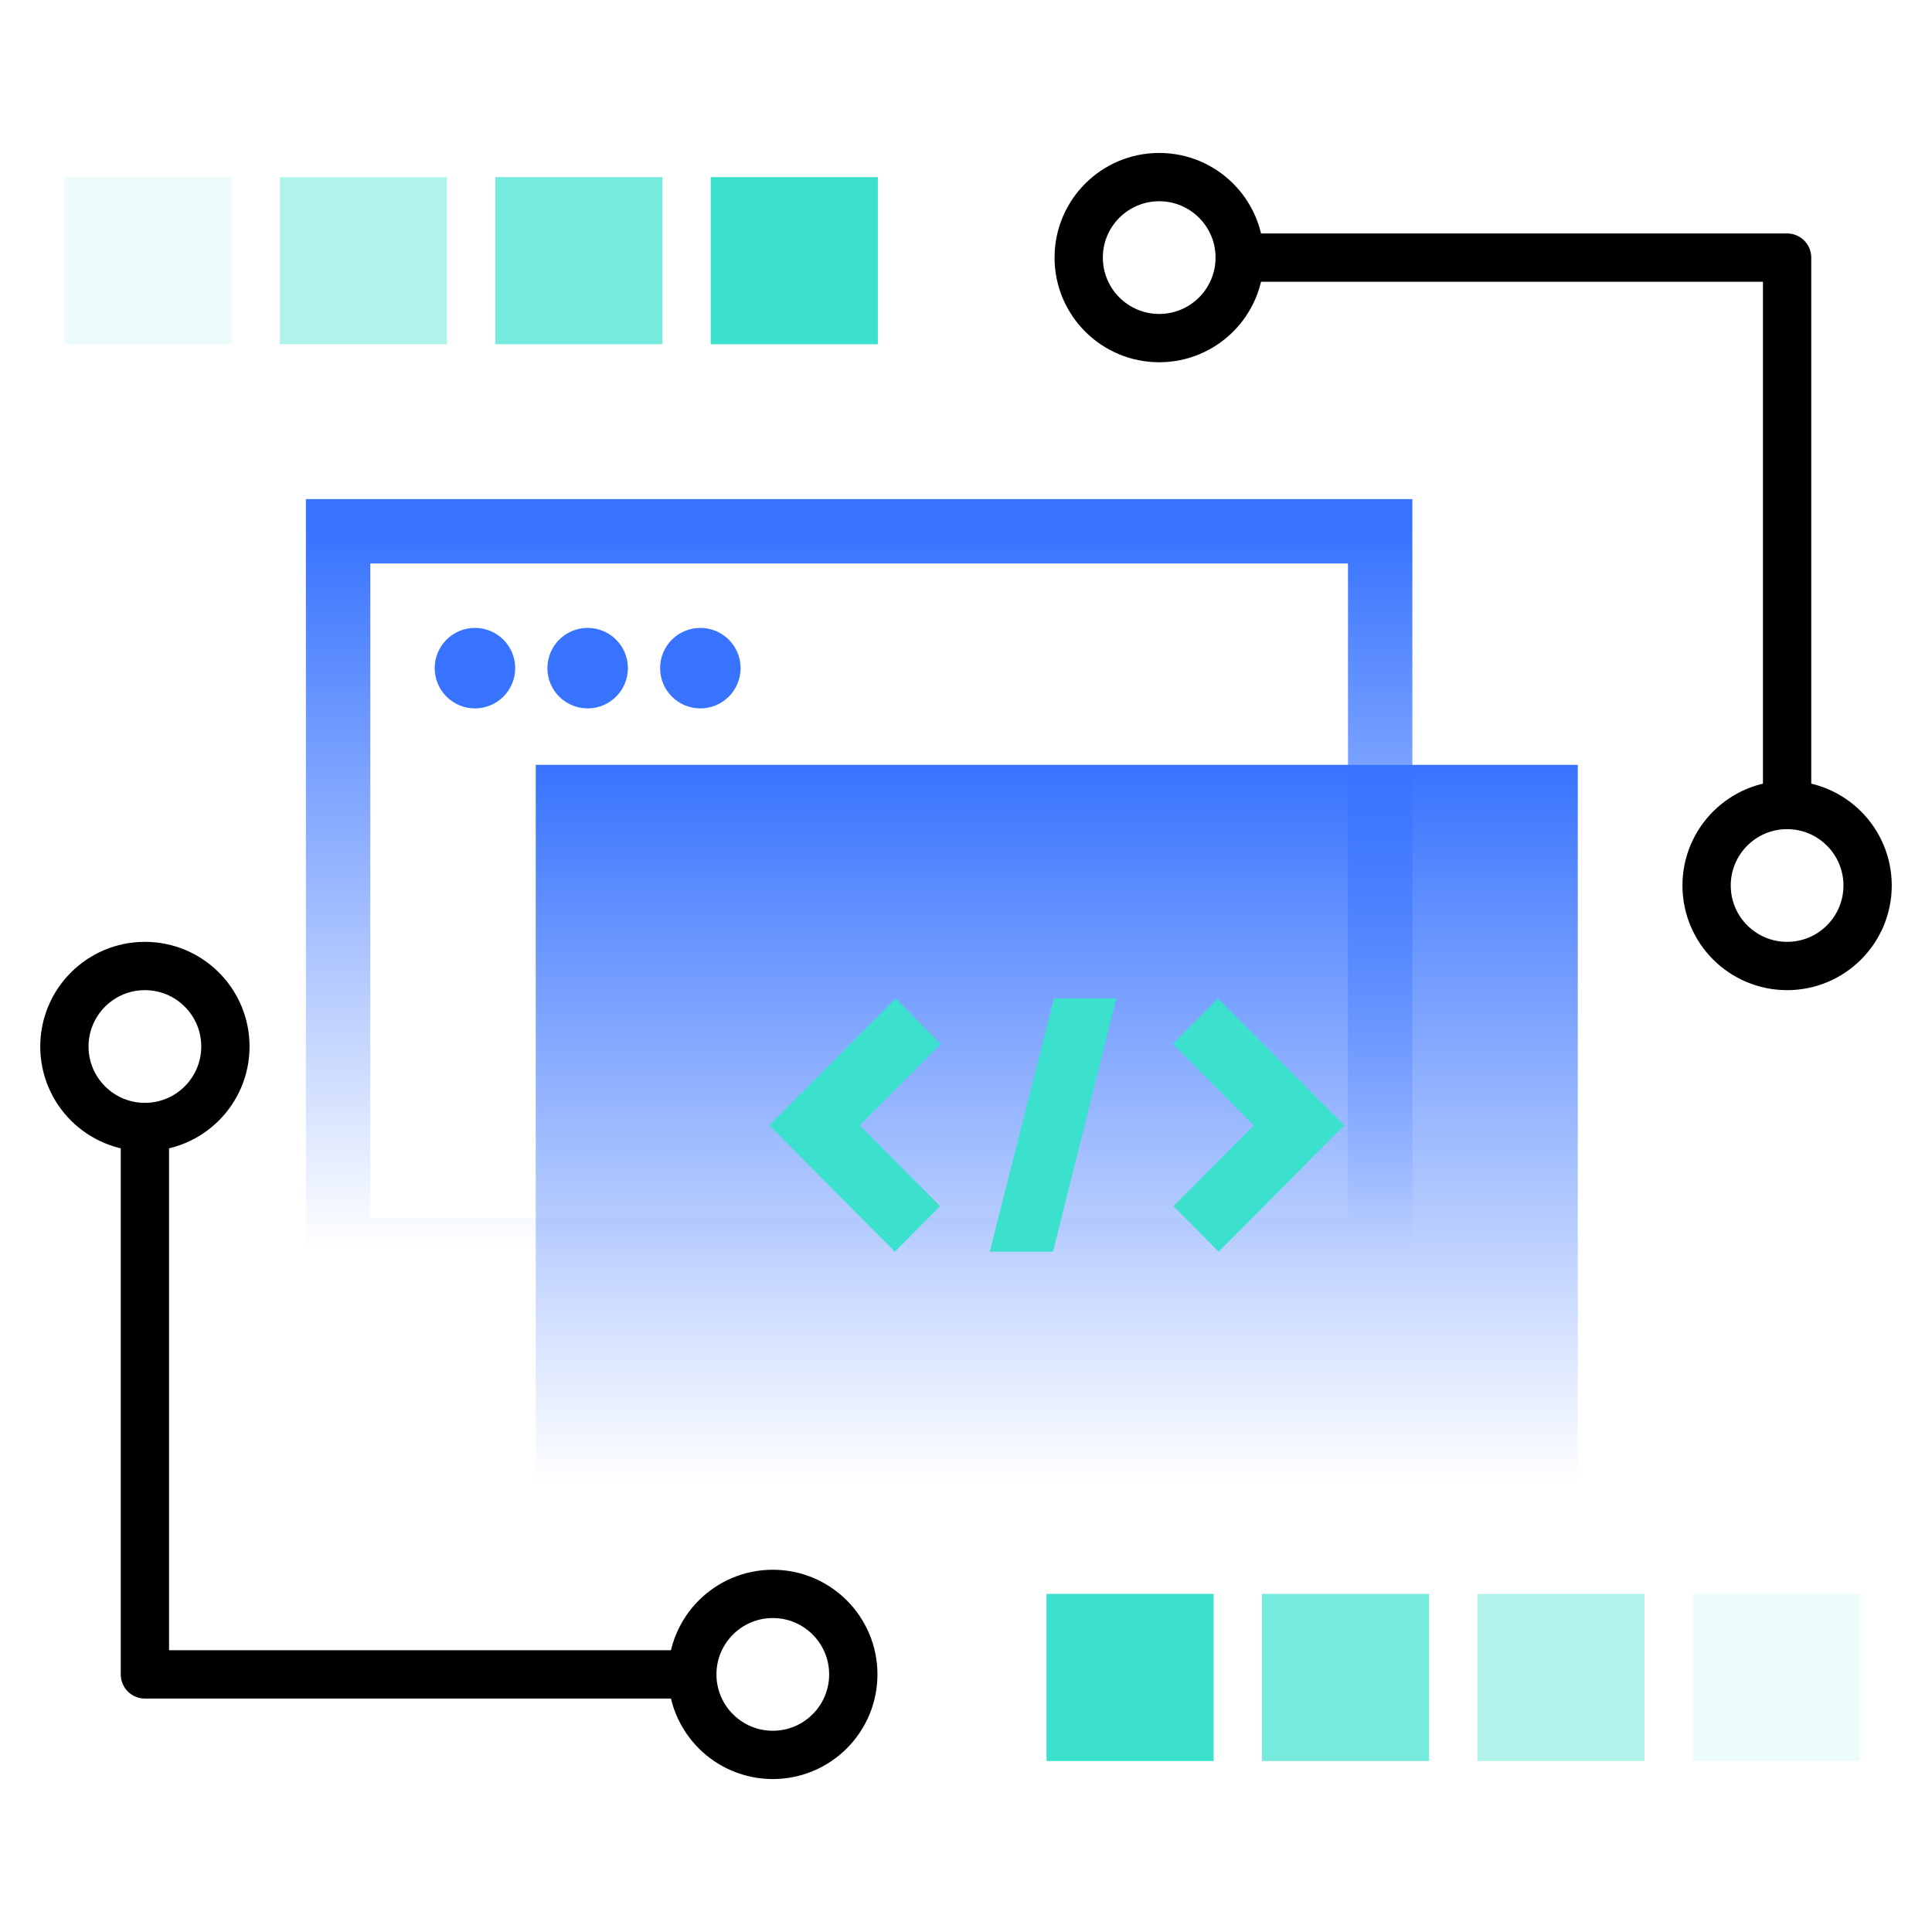 <svg width="120" height="120" viewBox="0 0 120 120" fill="none" xmlns="http://www.w3.org/2000/svg">
<rect x="21" y="33" width="64.725" height="44.638" stroke="url(#paint0_linear_3417_11045)" stroke-width="4"/>
<rect x="33.275" y="47.507" width="64.725" height="44.638" fill="url(#paint1_linear_3417_11045)"/>
<path fill-rule="evenodd" clip-rule="evenodd" d="M75.696 77.742L72.886 74.917L77.876 69.899L72.846 64.84L75.655 62.014L83.494 69.899L75.696 77.742ZM55.582 77.742L47.783 69.899L55.623 62.015L58.432 64.84L53.402 69.899L58.391 74.917L55.582 77.742ZM61.473 77.744H65.405L69.337 62.014H65.463L61.473 77.744Z" fill="#3CE1CD"/>
<circle cx="29.5" cy="41.5" r="2.5" fill="#3873FF"/>
<circle cx="36.5" cy="41.5" r="2.5" fill="#3873FF"/>
<circle cx="43.5" cy="41.5" r="2.5" fill="#3873FF"/>
<path d="M9 70V104H43" stroke="black" stroke-width="3" stroke-linecap="round" stroke-linejoin="round"/>
<path fill-rule="evenodd" clip-rule="evenodd" d="M48 109C45.239 109 43 106.761 43 104C43 101.239 45.239 99 48 99C50.761 99 53 101.239 53 104C53 106.761 50.761 109 48 109Z" stroke="black" stroke-width="3"/>
<path fill-rule="evenodd" clip-rule="evenodd" d="M9 70C6.239 70 4 67.761 4 65C4 62.239 6.239 60 9 60C11.761 60 14 62.239 14 65C14 67.761 11.761 70 9 70Z" stroke="black" stroke-width="3"/>
<path d="M111 50V16H77" stroke="black" stroke-width="3" stroke-linecap="round" stroke-linejoin="round"/>
<path fill-rule="evenodd" clip-rule="evenodd" d="M72 11C74.761 11 77 13.239 77 16C77 18.761 74.761 21 72 21C69.239 21 67 18.761 67 16C67 13.239 69.239 11 72 11Z" stroke="black" stroke-width="3"/>
<path fill-rule="evenodd" clip-rule="evenodd" d="M111 50C113.761 50 116 52.239 116 55C116 57.761 113.761 60 111 60C108.239 60 106 57.761 106 55C106 52.239 108.239 50 111 50Z" stroke="black" stroke-width="3"/>
<rect opacity="0.1" width="10.381" height="10.381" transform="matrix(0 -1 -1 0 115.523 109.381)" fill="#3CE1CD"/>
<rect opacity="0.4" width="10.381" height="10.381" transform="matrix(0 -1 -1 0 102.143 109.381)" fill="#3CE1CD"/>
<rect opacity="0.7" width="10.381" height="10.381" transform="matrix(0 -1 -1 0 88.762 109.381)" fill="#3CE1CD"/>
<rect width="10.381" height="10.381" transform="matrix(0 -1 -1 0 75.381 109.381)" fill="#3CE1CD"/>
<rect opacity="0.1" width="10.381" height="10.381" transform="matrix(0 1 1 0 4 11)" fill="#3CE1CD"/>
<rect opacity="0.4" width="10.381" height="10.381" transform="matrix(0 1 1 0 17.381 11)" fill="#3CE1CD"/>
<rect opacity="0.7" width="10.381" height="10.381" transform="matrix(0 1 1 0 30.762 11)" fill="#3CE1CD"/>
<rect width="10.381" height="10.381" transform="matrix(0 1 1 0 44.143 11)" fill="#3CE1CD"/>
<defs>
<linearGradient id="paint0_linear_3417_11045" x1="53.362" y1="33" x2="53.362" y2="77.638" gradientUnits="userSpaceOnUse">
<stop stop-color="#3873FF"/>
<stop offset="1" stop-color="#3873FF" stop-opacity="0"/>
</linearGradient>
<linearGradient id="paint1_linear_3417_11045" x1="65.638" y1="47.507" x2="65.638" y2="92.145" gradientUnits="userSpaceOnUse">
<stop stop-color="#3873FF"/>
<stop offset="1" stop-color="#3873FF" stop-opacity="0"/>
</linearGradient>
</defs>
</svg>
